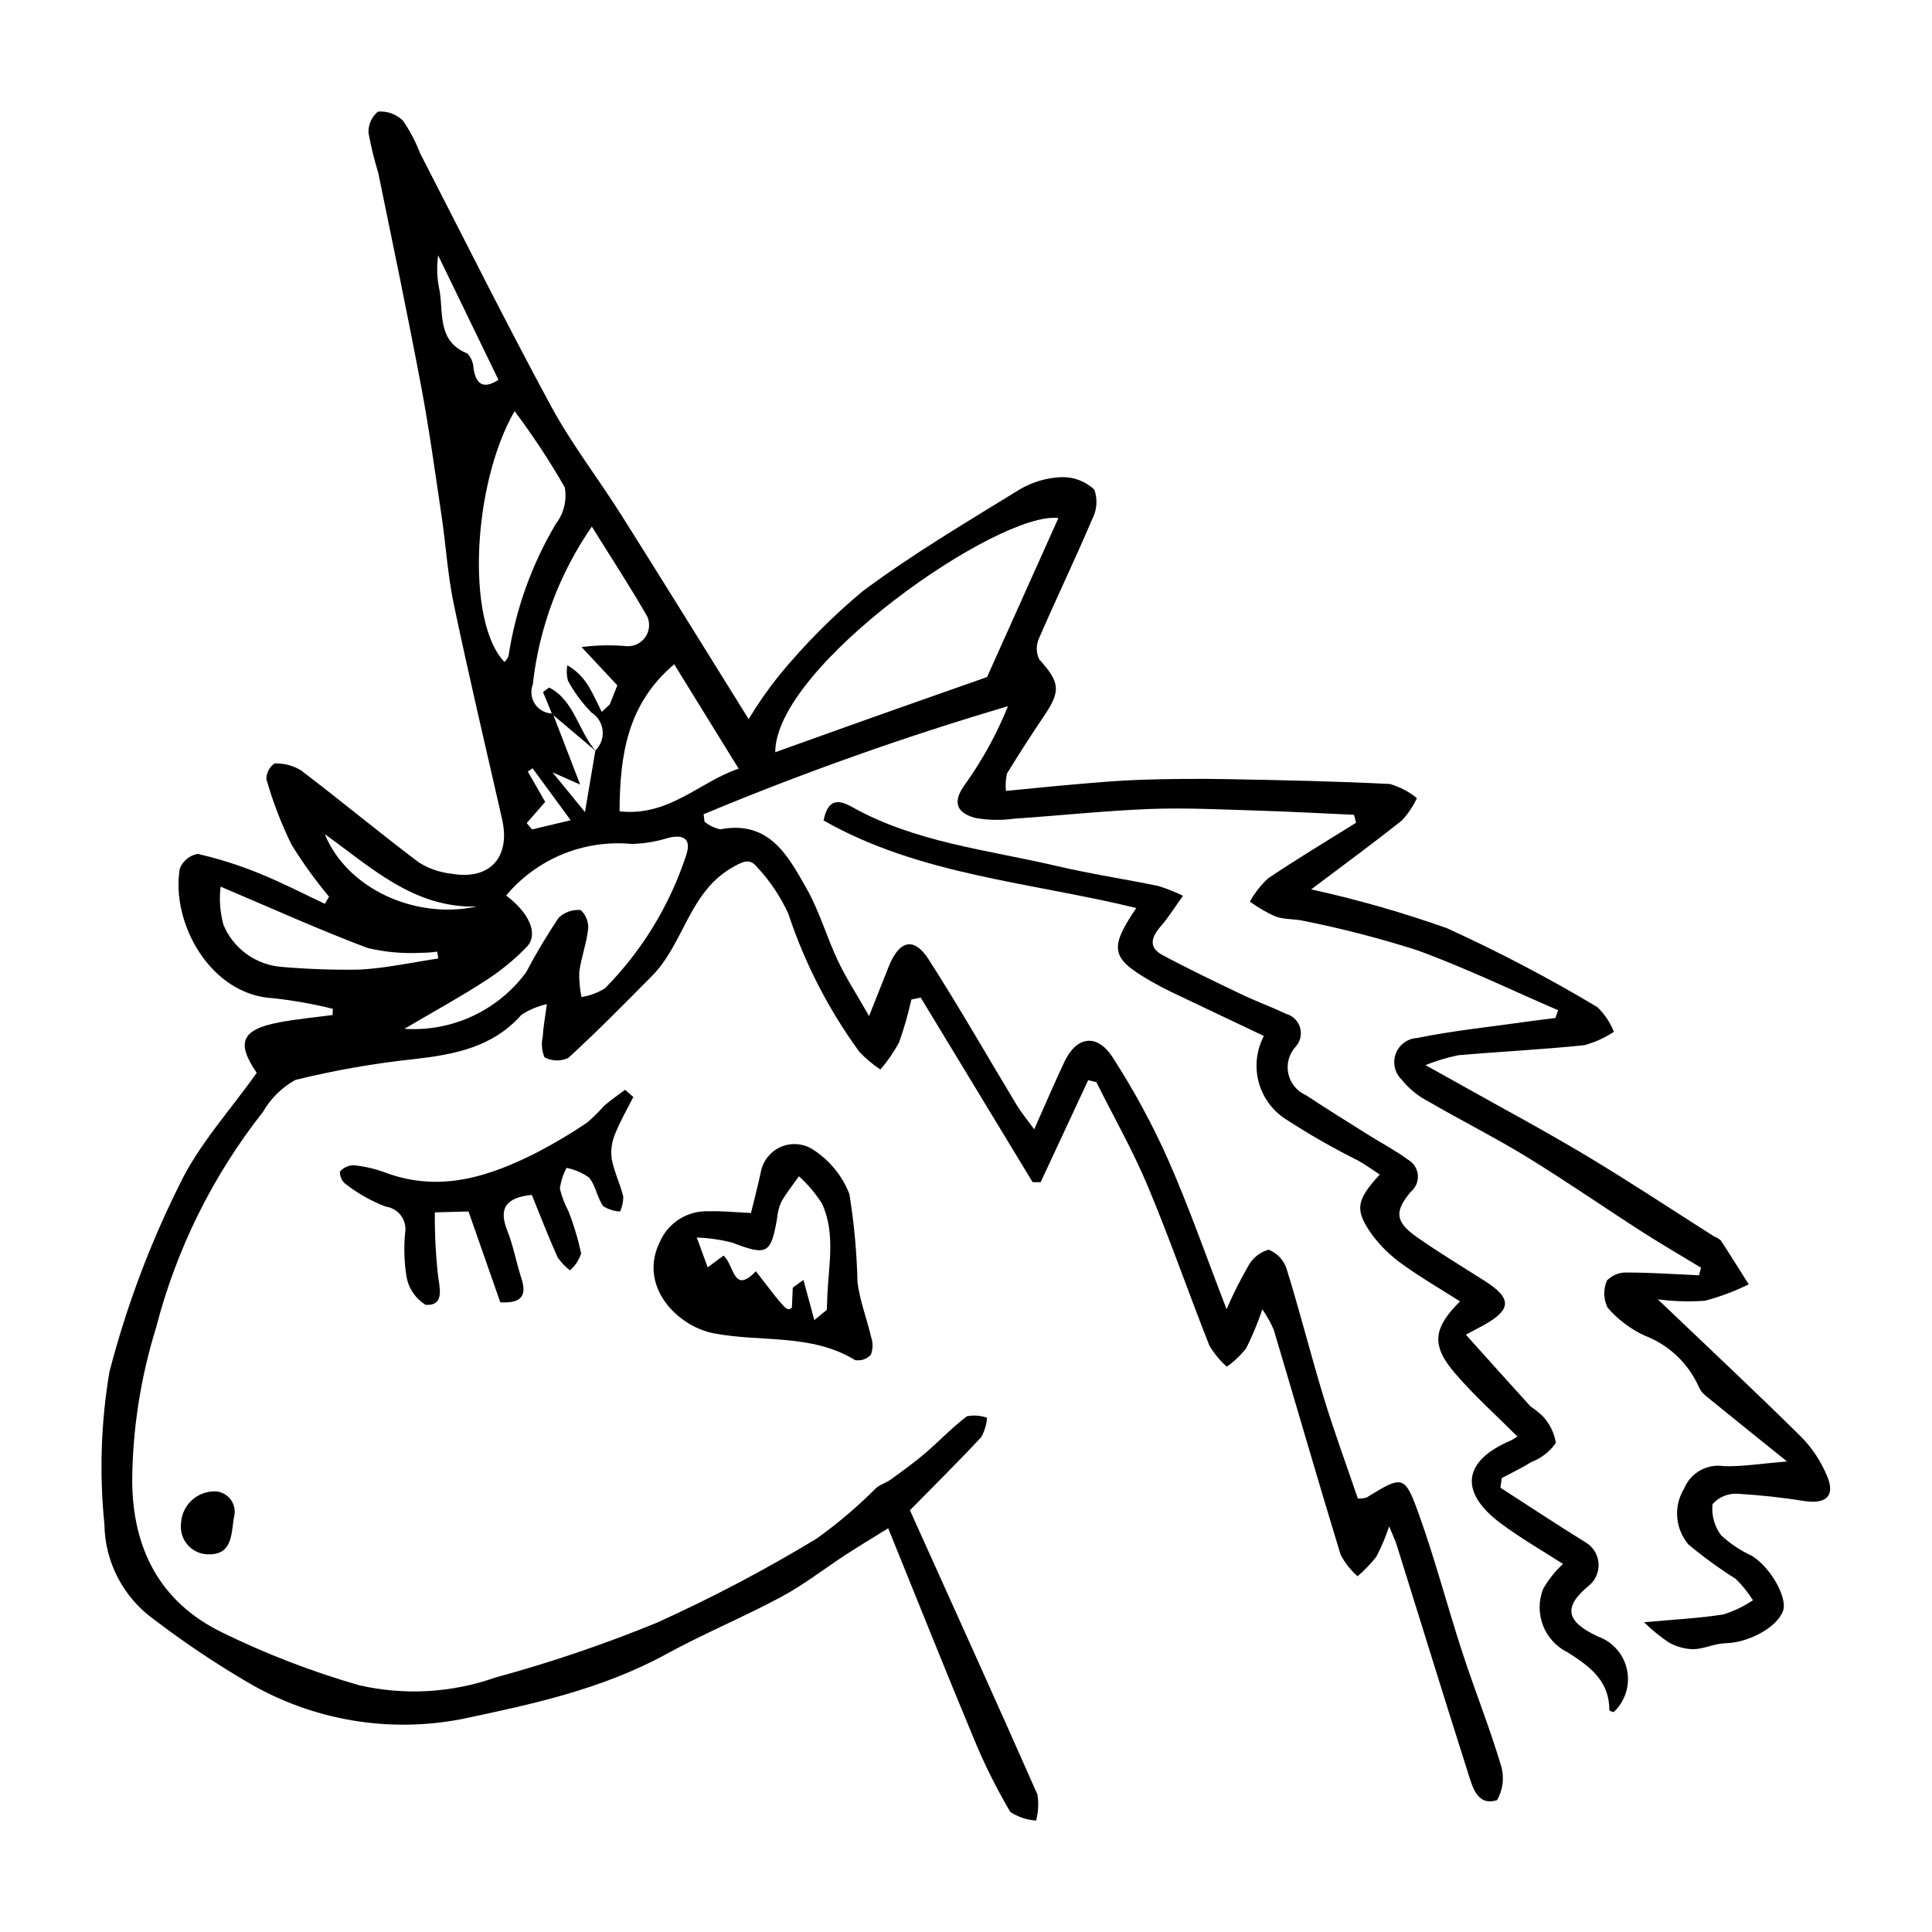 <?xml version="1.0" encoding="UTF-8"?>
<!-- Uploaded to: SVG Repo, www.svgrepo.com, Generator: SVG Repo Mixer Tools -->
<svg fill="#000000" width="800px" height="800px" version="1.1" viewBox="144 144 512 512" xmlns="http://www.w3.org/2000/svg">
 <g>
  <path d="m583.34 488.34c13.238 12.637 25.82 24.414 38.074 36.523 2.906 2.988 5.215 6.504 6.805 10.359 2.164 5.109-0.195 7.387-5.75 6.609-6.035-0.973-12.117-1.633-18.219-1.984-2.441-0.074-4.789 0.938-6.41 2.762-0.312 2.93 0.492 5.871 2.25 8.234 2.414 2.242 5.168 4.082 8.16 5.457 4.906 3 9.504 11.012 8.285 14.555-1.516 4.418-9.195 8.5-15.203 8.617-2.887 0.059-5.742 1.523-8.629 1.598h0.004c-2.266-0.078-4.481-0.691-6.461-1.797-2.344-1.59-4.535-3.387-6.559-5.363 7.879-0.723 14.527-1.031 21.055-2.078 2.769-0.867 5.398-2.133 7.809-3.75-1.297-2.055-2.824-3.957-4.555-5.664-4.379-2.75-8.566-5.793-12.531-9.109-3.555-4.176-4.019-10.16-1.148-14.832 1.723-4.195 6.106-6.648 10.578-5.926 4.934 0.133 9.891-0.691 16.68-1.25-7.914-6.379-14.809-11.91-21.66-17.496l0.004 0.004c-0.75-0.613-1.34-1.398-1.723-2.285-2.793-6.266-7.969-11.156-14.383-13.586-3.738-1.75-7.066-4.262-9.77-7.383-1.129-2.269-1.188-4.922-0.16-7.238 1.434-1.453 3.43-2.211 5.469-2.078 6.301-0.004 12.602 0.453 18.902 0.734l0.531-2.019c-5.281-3.211-10.633-6.312-15.832-9.652-10.137-6.516-20.047-13.395-30.32-19.684-8.547-5.234-17.539-9.738-26.203-14.781-2.699-1.398-5.074-3.348-6.969-5.731-1.844-1.77-2.461-4.469-1.566-6.863 0.895-2.398 3.125-4.031 5.68-4.16 9.355-1.926 18.91-2.887 28.383-4.238 2.742-0.391 5.496-0.715 8.246-1.066l0.715-2.055c-12.488-5.383-24.77-11.34-37.531-15.961v-0.004c-9.738-3.09-19.641-5.652-29.656-7.668-2.531-0.613-5.32-0.359-7.738-1.211l-0.004-0.004c-2.379-1.086-4.644-2.406-6.766-3.941 1.281-2.285 2.906-4.356 4.816-6.144 7.621-5.148 15.531-9.871 23.336-14.754l-0.555-2.106c-8.566-0.383-17.133-0.863-25.707-1.121-9.477-0.281-18.977-0.785-28.434-0.418-11.988 0.461-23.945 1.766-35.926 2.566v-0.004c-3.43 0.492-6.918 0.422-10.328-0.203-4.582-1.254-6.297-3.91-2.766-8.758 4.641-6.465 8.488-13.461 11.465-20.84-27.387 8.078-54.312 17.637-80.66 28.629l0.242 1.973c1.215 1.012 2.664 1.707 4.215 2.016 12.902-2.43 17.871 6.941 22.789 15.617 3.43 6.043 5.367 12.914 8.348 19.234 2.129 4.512 4.887 8.727 8.258 14.641 2.086-5.258 3.637-9.188 5.207-13.113 2.797-6.996 6.699-7.961 10.594-1.887 8.141 12.695 15.613 25.816 23.414 38.727 1.117 1.848 2.527 3.512 4.547 6.285 2.938-6.586 5.371-12.305 8.023-17.918 3.18-6.731 8.609-7.582 12.75-1.164v-0.004c5.586 8.625 10.492 17.672 14.676 27.059 5.527 12.488 10.012 25.438 15.531 39.707 1.672-3.894 3.57-7.688 5.691-11.359 1.133-2.16 3.106-3.762 5.453-4.426 2.328 0.93 4.102 2.871 4.82 5.269 3.5 11.254 6.359 22.707 9.801 33.98 2.738 8.969 5.984 17.781 9.027 26.719h-0.004c0.785 0.031 1.57-0.066 2.324-0.285 9.609-5.906 10.062-6.082 13.902 4.598 4.289 11.941 7.488 24.266 11.43 36.34 3.305 10.121 7.273 20.031 10.324 30.223 0.867 3.031 0.484 6.281-1.062 9.031-5.172 1.637-6.457-3.223-7.621-6.891-6.445-20.266-12.711-40.59-19.055-60.891-0.312-0.996-0.785-1.938-1.949-4.758v-0.004c-0.91 2.777-2.051 5.473-3.406 8.062-1.488 1.875-3.148 3.606-4.965 5.168-1.82-1.621-3.34-3.547-4.488-5.695-6.059-19.852-11.809-39.797-17.738-59.688h-0.004c-0.824-1.883-1.828-3.68-3-5.367-1.188 3.535-2.617 6.984-4.281 10.32-1.477 1.867-3.211 3.512-5.148 4.891-1.805-1.613-3.352-3.492-4.59-5.57-5.566-14.035-10.496-28.328-16.332-42.246-3.961-9.449-9.055-18.418-13.645-27.602l-2.164-0.516-12.598 27.039-2.129-0.02-29.652-48.91-2.477 0.516v0.004c-0.852 3.863-1.945 7.672-3.277 11.398-1.379 2.555-3.035 4.953-4.934 7.152-2.012-1.348-3.875-2.91-5.547-4.664-8.16-11.168-14.523-23.543-18.863-36.676-2.094-4.543-4.902-8.719-8.32-12.371-1.898-2.363-3.758-1.434-6.602 0.211-11.383 6.578-12.754 20.148-21.137 28.633-7.301 7.391-14.598 14.797-22.25 21.812h0.004c-2.012 0.918-4.34 0.852-6.297-0.18-0.715-1.727-0.883-3.637-0.473-5.461 0.129-2.426 0.594-4.836 1.094-8.637-2.398 0.531-4.68 1.492-6.738 2.828-7.578 8.578-17.605 10.492-28.273 11.723-10.676 1.125-21.262 2.977-31.684 5.547-3.555 2.004-6.504 4.926-8.539 8.461-13.316 16.898-22.965 36.387-28.336 57.219-4.062 13.078-6.191 26.676-6.316 40.367 0.059 18.141 7.336 32.23 23.594 40.246 11.734 5.769 23.961 10.488 36.531 14.102 12.016 2.762 24.57 2.047 36.195-2.062 14.551-3.957 28.84-8.809 42.789-14.531 14.488-6.555 28.574-13.969 42.18-22.207 5.668-4.035 10.977-8.547 15.879-13.488 1.117-0.945 2.664-1.363 3.863-2.231 3.047-2.211 6.121-4.41 8.98-6.848 3.801-3.238 7.246-6.926 11.219-9.918h0.004c1.777-0.336 3.609-0.199 5.316 0.402-0.148 1.793-0.672 3.535-1.535 5.117-6.141 6.594-12.551 12.938-18.906 19.402 11.258 24.988 22.652 50.098 33.785 75.324h0.004c0.367 2.297 0.246 4.652-0.355 6.902-2.441-0.148-4.797-0.938-6.84-2.285-3.656-6.199-6.871-12.645-9.613-19.297-7.594-18.199-14.891-36.52-22.742-55.879-4.695 2.922-7.992 4.894-11.211 6.992-5.703 3.719-11.113 7.961-17.082 11.168-10.02 5.379-20.582 9.758-30.559 15.211-17 9.289-35.629 13.312-54.23 17.211h-0.004c-19.359 3.738-39.418 0.316-56.445-9.629-8.656-5.066-17-10.656-24.98-16.734-8.18-5.848-13.082-15.242-13.203-25.293-1.367-13.453-0.918-27.027 1.332-40.359 4.434-17.133 10.652-33.754 18.555-49.59 5.07-10.637 13.441-19.703 20.473-29.664-5.465-8.008-4.113-11.488 6.066-13.398 4.637-0.871 9.355-1.297 14.039-1.926l0.066-1.637-0.004-0.004c-5.176-1.285-10.438-2.227-15.738-2.809-16.785-0.809-27.215-20.098-24.812-34.336l-0.004-0.004c0.793-2.027 2.578-3.504 4.715-3.91 5.621 1.277 11.125 3.023 16.457 5.215 5.883 2.371 11.535 5.32 17.285 8.016l1.105-1.887c-3.644-4.359-6.973-8.977-9.957-13.816-2.738-5.586-4.969-11.406-6.664-17.391 0.016-1.637 0.82-3.16 2.164-4.094 2.488-0.098 4.949 0.547 7.066 1.852 10.508 7.984 20.66 16.438 31.199 24.379 2.625 1.633 5.586 2.656 8.656 2.984 10.164 1.773 15.695-4.367 13.387-14.484-4.324-18.961-8.789-37.895-12.793-56.926-1.617-7.688-2.082-15.613-3.238-23.402-1.703-11.453-3.266-22.938-5.406-34.309-3.559-18.895-7.496-37.719-11.359-56.555-1.07-3.492-1.941-7.043-2.602-10.637-0.09-2.172 0.832-4.262 2.496-5.656 2.441-0.199 4.852 0.66 6.613 2.363 1.848 2.672 3.367 5.555 4.527 8.59 11.527 22.398 22.754 44.961 34.742 67.109 5.418 10.012 12.484 19.117 18.582 28.777 11.113 17.617 22.059 35.34 33.785 54.152 2.438-4.062 5.152-7.953 8.125-11.645 6.641-8.074 14.023-15.512 22.047-22.215 13.254-9.867 27.57-18.336 41.672-27.012 3.379-1.988 7.199-3.109 11.121-3.258 3.195-0.062 6.289 1.117 8.633 3.293 0.926 2.562 0.73 5.398-0.539 7.812-4.504 10.602-9.512 20.992-14.086 31.562h-0.004c-0.824 1.781-0.816 3.836 0.023 5.609 5.496 6.106 5.809 8.344 1.305 15-3.394 5.019-6.676 10.117-9.84 15.289v-0.004c-0.344 1.512-0.434 3.066-0.27 4.606 6.43-0.621 12.418-1.254 18.418-1.758 5.781-0.484 11.566-1.02 17.359-1.199 7.656-0.238 15.324-0.309 22.98-0.168 14.34 0.266 28.684 0.562 43.004 1.285 2.609 0.762 5.039 2.035 7.148 3.75-1.008 2.148-2.332 4.129-3.934 5.875-7.812 6.211-15.875 12.113-24.082 18.301h-0.004c12.199 2.68 24.215 6.117 35.984 10.293 13.664 6.223 26.969 13.203 39.852 20.906 1.91 1.848 3.406 4.074 4.387 6.543-2.398 1.59-5.035 2.789-7.812 3.551-11.113 1.156-22.289 1.691-33.426 2.664-2.969 0.621-5.879 1.496-8.699 2.609 4.234 2.363 6.738 3.75 9.234 5.152 11.184 6.285 22.504 12.332 33.504 18.926 11.43 6.848 22.543 14.223 33.797 21.363l0.004-0.004c0.621 0.223 1.195 0.559 1.695 0.988 2.531 3.856 4.969 7.773 7.434 11.672-3.711 1.84-7.594 3.297-11.594 4.356-4.168 0.301-8.355 0.176-12.5-0.375zm-292.85-155.25 7.258 18.828-7.344-3.254 8.621 10.547 2.758-16.32c1.414-1.375 2.125-3.32 1.922-5.285-0.203-1.961-1.293-3.723-2.957-4.781-2.469-2.512-4.574-5.359-6.246-8.457-0.352-1.328-0.402-2.719-0.148-4.066 2.309 1.332 4.238 3.234 5.602 5.519 1.328 2.18 2.352 4.551 3.508 6.84l2.137-1.969 1.992-5.074-9.469-10.137c3.984-0.527 8.016-0.605 12.016-0.23 1.93 0.09 3.766-0.812 4.871-2.394 1.105-1.582 1.316-3.621 0.566-5.394-4.492-7.863-9.473-15.449-14.734-23.914-8.609 12.426-13.984 26.797-15.645 41.824-0.672 1.742-0.441 3.707 0.617 5.25 1.055 1.543 2.805 2.465 4.676 2.469zm134-51.809c-15.785-1.918-74.988 39.18-75.043 62.066 9.75-3.488 19.094-6.852 28.449-10.168 9.695-3.438 19.402-6.836 27.688-9.754 6.461-14.398 12.613-28.113 18.906-42.145zm-146.36 100.04c6.137 4.594 8.672 10.254 5.469 13.613-3.305 3.41-6.992 6.426-10.992 8.988-6.609 4.285-13.539 8.074-21.434 12.723 12.605 0.84 24.77-4.812 32.262-14.988 2.609-4.973 5.492-9.801 8.629-14.461 1.566-1.48 3.691-2.219 5.836-2.019 1.34 1.25 2.062 3.031 1.977 4.863-0.418 3.883-1.832 7.652-2.367 11.531-0.062 2.234 0.133 4.469 0.586 6.656 2.203-0.352 4.316-1.137 6.215-2.305 9.809-9.922 17.18-21.992 21.52-35.25 1.41-4.102-0.391-5.703-4.719-4.629-3.133 0.977-6.383 1.52-9.66 1.617-12.68-1.219-25.148 3.891-33.32 13.66zm-0.441-61.887c0.445-0.449 0.805-0.973 1.066-1.547 1.887-12.398 6.156-24.312 12.57-35.086 2.117-2.754 2.961-6.273 2.328-9.688-4.016-6.984-8.453-13.719-13.289-20.164-11.219 19.527-12.879 55.844-2.676 66.484zm30.504 39.578c13.113 1.473 21.359-7.945 31.559-11.301l-17.082-27.676c-12.422 10.523-14.402 24.004-14.48 38.977zm-105.73 19.949c-0.406 3.402-0.148 6.852 0.762 10.156 1.285 3.059 3.379 5.707 6.055 7.664 2.68 1.953 5.836 3.141 9.141 3.438 6.949 0.605 13.922 0.852 20.898 0.734 6.969-0.371 13.879-1.91 20.816-2.938l-0.246-1.82h-0.004c-1.402 0.199-2.82 0.301-4.238 0.305-4.762 0.258-9.535-0.164-14.176-1.258-12.984-4.867-25.637-10.625-39.008-16.281zm73.625-134.31-15.984-32.988c-0.426 3.148-0.289 6.344 0.406 9.445 1.008 6.152-0.582 13.383 7.371 16.59 1.012 1.09 1.586 2.512 1.613 4 0.773 4.848 3.215 5.141 6.594 2.953zm-5.734 139.59c-16.648 0.469-27.988-10.375-40.281-19.191 5.816 14.316 23.766 22.734 40.281 19.191zm24.883-22.867c-3.918-5.344-7.012-9.559-10.105-13.773l-1.258 0.863 4.609 8.051-4.906 5.609 1.414 1.684z"/>
  <path d="m532.47 497.7c6.102 6.793 11.582 12.938 17.133 19.02h0.004c1.074 0.727 2.094 1.531 3.055 2.398 1.941 1.988 3.219 4.523 3.66 7.262-1.578 2.285-3.812 4.035-6.41 5.023-2.547 1.59-5.277 2.879-7.93 4.301l-0.363 2.555c7.453 4.797 14.844 9.695 22.375 14.363 2.062 1.129 3.426 3.215 3.625 5.555 0.199 2.344-0.785 4.633-2.625 6.094-6.746 5.586-6.059 9.426 2.402 13.387v0.004c3.961 1.383 6.91 4.731 7.777 8.836 0.867 4.102-0.469 8.363-3.531 11.23-0.406-0.078-0.797-0.23-1.145-0.457 0.012-7.797-5.027-11.559-11.004-15.355-6.231-3.035-9.082-10.348-6.559-16.797 1.402-2.481 3.18-4.727 5.273-6.656-5.418-3.504-11.219-6.816-16.527-10.785-11.133-8.324-9.988-16.566 2.762-21.965 0.59-0.297 1.156-0.641 1.691-1.023-5.508-5.516-11.348-10.738-16.422-16.621-6.457-7.484-6.023-11.98 1.207-19.199-5.18-3.293-10.383-6.293-15.223-9.797v-0.004c-3.047-2.137-5.738-4.742-7.973-7.715-4.789-6.637-4.383-9.234 1.922-16.086-1.926-1.262-3.676-2.547-5.551-3.613v-0.004c-6.785-3.375-13.367-7.144-19.711-11.289-3.434-2.332-5.887-5.848-6.891-9.871-1-4.027-0.484-8.281 1.453-11.953-8.289-3.938-16.492-7.812-24.676-11.727-1.77-0.848-3.508-1.773-5.211-2.754-10.621-6.117-11.25-8.609-3.93-19.426-28.172-6.871-57.465-8.73-82.871-23.203 1.082-5.375 3.602-5.781 7.356-3.672 16.902 9.508 36.031 11.43 54.441 15.742 8.895 2.082 17.953 3.453 26.91 5.289v0.004c2.246 0.695 4.438 1.562 6.551 2.594-2.246 3.117-3.891 5.789-5.93 8.125-2.477 2.836-3.281 5.566 0.461 7.574 6.844 3.668 13.863 7.027 20.871 10.379 3.941 1.883 8.062 3.394 12.016 5.258l0.004-0.004c1.758 0.516 3.125 1.902 3.617 3.668 0.492 1.766 0.035 3.66-1.203 5.008-1.754 1.926-2.473 4.578-1.926 7.125 0.543 2.547 2.285 4.676 4.672 5.711 5.434 3.602 10.984 7.031 16.504 10.504 3.508 2.207 7.215 4.137 10.539 6.59v-0.004c1.48 0.844 2.453 2.363 2.598 4.059 0.148 1.699-0.547 3.363-1.863 4.445-4.387 5.215-4.125 7.961 1.535 11.961 5.875 4.152 12.074 7.848 18.145 11.727 7.234 4.621 7.062 7.637-0.695 11.848-0.754 0.41-1.516 0.809-4.391 2.344z"/>
  <path d="m343.02 465.45c0.941-3.887 1.879-7.391 2.625-10.934 0.562-2.859 2.465-5.273 5.109-6.492 2.644-1.215 5.715-1.09 8.25 0.34 4.594 2.812 8.141 7.055 10.094 12.07 1.254 7.738 1.973 15.555 2.144 23.395 0.625 4.918 2.496 9.668 3.621 14.539 0.523 1.504 0.5 3.144-0.066 4.633-1.055 1.168-2.633 1.707-4.18 1.438-11.641-7.113-25.051-4.68-37.527-7.106-9.602-1.867-20.094-12.5-14.172-24.34h-0.004c2.273-5.082 7.426-8.254 12.988-7.988 3.277-0.125 6.574 0.242 11.117 0.445zm16.785 28.383 3.301-2.695c0.039-0.871 0.094-1.738 0.113-2.609 0.188-8.586 2.422-17.371-1.406-25.613h-0.004c-1.695-2.66-3.738-5.078-6.078-7.188-1.578 2.242-3.324 4.394-4.672 6.766h-0.004c-0.621 1.41-1 2.91-1.129 4.441-1.641 9.469-2.66 9.898-12.031 6.324-3.027-0.754-6.121-1.191-9.238-1.312l2.883 7.914 4.203-3.109c2.852 2.422 2.535 10.453 8.57 4.152 8.188 10.621 8.188 10.621 9.547 9.656l0.238-5.332 2.824-2.019z"/>
  <path d="m284.93 460.65c-7.086 0.75-8.789 3.723-6.473 9.535 1.609 4.035 2.363 8.406 3.711 12.559 1.469 4.512 0.195 6.699-5.578 6.387-2.703-7.727-5.465-15.613-8.43-24.078-2.281 0.059-5.059 0.133-8.926 0.234h0.004c-0.059 5.812 0.25 11.621 0.918 17.391 0.656 3.797 1.117 7.379-3.336 7.125-2.672-1.621-4.519-4.312-5.07-7.387-0.637-3.867-0.766-7.801-0.383-11.699 0.266-1.617-0.137-3.269-1.113-4.582-0.977-1.312-2.445-2.168-4.066-2.379-3.859-1.48-7.473-3.531-10.727-6.078-0.922-0.805-1.426-1.988-1.367-3.211 0.934-1.039 2.258-1.645 3.652-1.664 2.82 0.285 5.594 0.926 8.258 1.902 14.574 5.492 27.793 1.098 40.668-5.481v-0.004c4.445-2.332 8.762-4.906 12.926-7.715 1.609-1.398 3.129-2.898 4.551-4.496 1.734-1.516 3.66-2.812 5.5-4.207l2.188 1.906c-1.656 3.297-3.539 6.504-4.875 9.922-0.855 2.047-1.148 4.285-0.855 6.484 0.637 3.406 2.242 6.621 3.07 10.004-0.004 1.359-0.285 2.703-0.836 3.945-1.598-0.078-3.148-0.566-4.5-1.418-1.598-2.285-1.98-5.481-3.734-7.57-1.777-1.273-3.812-2.152-5.961-2.578-0.918 1.715-1.516 3.586-1.766 5.516 0.5 2.066 1.258 4.066 2.254 5.945 1.434 3.637 2.562 7.387 3.375 11.207-0.562 1.734-1.582 3.289-2.949 4.5-1.285-0.977-2.402-2.156-3.309-3.496-2.406-5.356-4.508-10.844-6.82-16.52z"/>
  <path d="m191.97 547.78c0.176-4.559 3.773-8.246 8.324-8.535 1.68-0.164 3.34 0.469 4.484 1.711 1.141 1.242 1.637 2.949 1.332 4.609-0.891 4.086-0.121 10.34-6.582 10.352v-0.004c-2.133 0.086-4.195-0.766-5.648-2.332-1.449-1.562-2.148-3.68-1.91-5.801z"/>
  <path d="m301.95 343.09c-3.879-3.277-7.758-6.559-11.637-9.836l-2.406-5.848 1.613-1.199c6.731 3.398 7.762 11.707 12.43 16.883z"/>
 </g>
</svg>